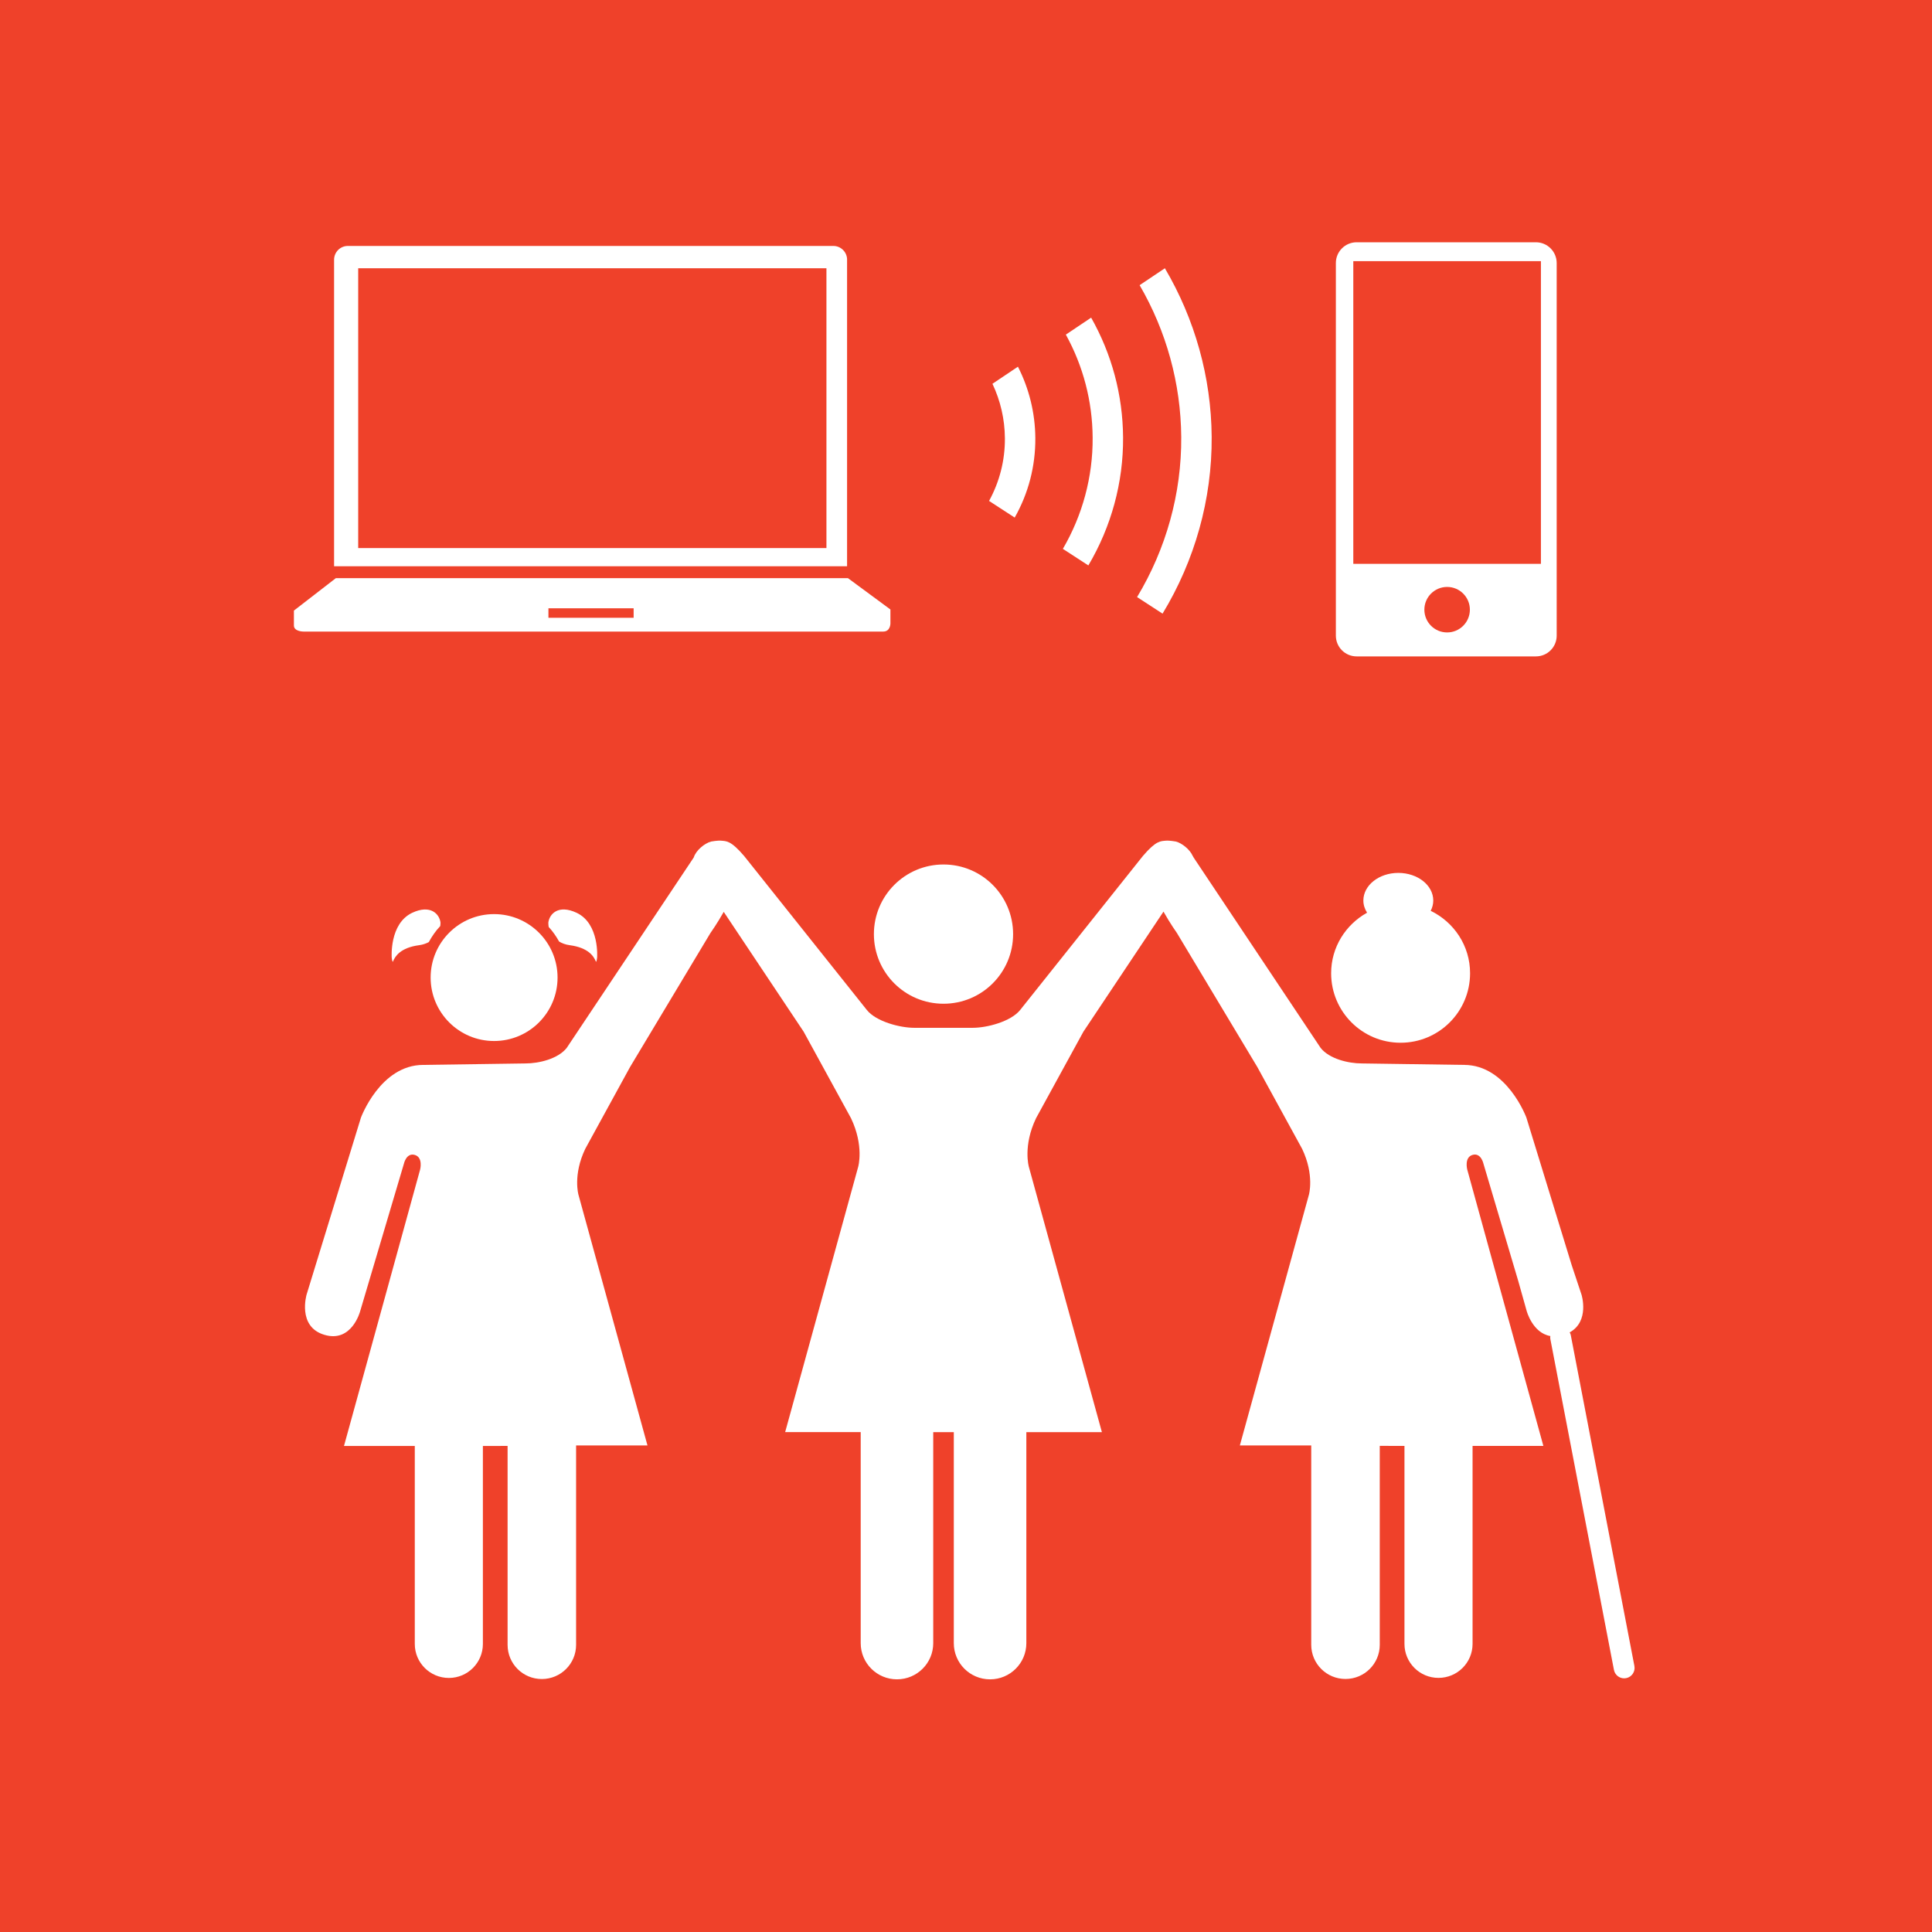 <?xml version="1.0" encoding="utf-8"?>
<!-- Generator: Adobe Illustrator 24.0.1, SVG Export Plug-In . SVG Version: 6.00 Build 0)  -->
<svg version="1.1" id="TARGETS" xmlns="http://www.w3.org/2000/svg" xmlns:xlink="http://www.w3.org/1999/xlink" x="0px" y="0px"
	 viewBox="0 0 94.847 94.847" style="enable-background:new 0 0 94.847 94.847;" xml:space="preserve">
<style type="text/css">
	.st0{fill:#EF412A;}
	.st1{fill:#FFFFFF;}
</style>
<rect class="st0" width="94.847" height="94.847"/>
<g>
	<g>
		<g>
			<path class="st1" d="M50.827,21.503c-0.009-1.229-0.304-2.421-0.854-3.501l-1.251,0.839c0.393,0.831,0.605,1.739,0.611,2.673
				c0.008,1.091-0.264,2.138-0.777,3.078l1.258,0.817C50.486,24.222,50.837,22.891,50.827,21.503z"/>
			<path class="st1" d="M53.567,15.594l-1.242,0.833c0.849,1.541,1.304,3.261,1.316,5.056c0.014,1.928-0.5,3.815-1.462,5.462
				l1.251,0.813c1.12-1.891,1.721-4.064,1.705-6.285C55.12,19.382,54.577,17.381,53.567,15.594z"/>
			<path class="st1" d="M57.99,21.452c0.02,2.782-0.746,5.501-2.168,7.86l1.251,0.813c1.58-2.603,2.433-5.608,2.411-8.683
				c-0.021-2.922-0.827-5.78-2.297-8.273l-1.24,0.831C57.256,16.25,57.971,18.822,57.99,21.452z"/>
		</g>
		<g>
			<path class="st1" d="M41.586,12.75c0-0.373-0.302-0.676-0.676-0.676H17.077c-0.373,0-0.676,0.303-0.676,0.676V27.8h25.184V12.75z
				 M40.572,26.905H17.585V13.171h22.987V26.905z"/>
			<path class="st1" d="M41.629,28.384H16.486l-2.057,1.591c0,0,0,0.437,0,0.733c0,0.297,0.465,0.297,0.465,0.297h28.467
				c0.352,0,0.352-0.394,0.352-0.394v-0.69L41.629,28.384z M31.107,30.328h-4.183v-0.465h4.183V30.328z"/>
		</g>
		<path class="st1" d="M75.403,11.894h-8.803c-0.563,0-1.019,0.456-1.019,1.019v18.292c0,0.563,0.456,1.019,1.019,1.019h8.803
			c0.563,0,1.019-0.456,1.019-1.019V12.913C76.421,12.35,75.965,11.894,75.403,11.894z M71.043,31.048
			c-0.617,0-1.117-0.5-1.117-1.117s0.5-1.117,1.117-1.117c0.617,0,1.117,0.5,1.117,1.117S71.66,31.048,71.043,31.048z
			 M75.648,27.679h-9.211V12.822h9.211V27.679z"/>
	</g>
	<g>
		<path class="st1" d="M46.319,49.276C46.319,49.276,46.319,49.276,46.319,49.276c0.001,0,0.001,0,0.001,0
			c1.889,0,3.416-1.529,3.416-3.416c0-1.888-1.527-3.42-3.416-3.42c0,0-0.001,0-0.001,0c0,0-0.001,0-0.001,0
			c-1.889,0-3.416,1.532-3.416,3.42C42.903,47.747,44.43,49.276,46.319,49.276z"/>
		<path class="st1" d="M68.758,51.191c1.886,0,3.412-1.527,3.412-3.412c0-1.352-0.792-2.511-1.933-3.064
			c0.079-0.156,0.126-0.326,0.126-0.505c0-0.75-0.768-1.357-1.716-1.357c-0.948,0-1.716,0.607-1.716,1.357
			c0,0.215,0.069,0.416,0.182,0.597c-1.047,0.583-1.764,1.689-1.764,2.973C65.349,49.664,66.875,51.191,68.758,51.191z"/>
		<path class="st1" d="M77.112,65.537c-0.009-0.047-0.031-0.086-0.052-0.127c0.99-0.547,0.582-1.848,0.582-1.848l-0.484-1.455
			l-2.223-7.239c0,0-0.952-2.589-3.061-2.589l-5.018-0.072c-0.664,0-1.595-0.224-2.022-0.761l-6.23-9.339
			c-0.02-0.039-0.037-0.068-0.052-0.091c-0.144-0.323-0.533-0.626-0.822-0.702c-0.006-0.002-0.327-0.059-0.49-0.043
			c-0.257,0.026-0.474-0.02-1.133,0.752l-6.023,7.558c-0.452,0.569-1.626,0.877-2.329,0.877h-2.872
			c-0.703,0-1.877-0.308-2.329-0.877l-6.023-7.558c-0.659-0.772-0.876-0.726-1.133-0.752c-0.162-0.016-0.484,0.041-0.49,0.043
			c-0.312,0.082-0.741,0.429-0.85,0.78c-0.003,0.005-0.005,0.008-0.008,0.013l-6.23,9.339c-0.427,0.537-1.358,0.761-2.022,0.761
			l-5.018,0.072c-2.109,0-3.061,2.589-3.061,2.589l-2.665,8.677c0,0-0.476,1.591,0.875,1.986c1.341,0.4,1.75-1.153,1.75-1.153
			l2.148-7.242c0,0,0.118-0.558,0.536-0.437c0.418,0.12,0.262,0.717,0.262,0.717l-3.738,13.571h3.476v9.72
			c0,0.92,0.748,1.668,1.674,1.668c0.923,0,1.669-0.748,1.669-1.668v-9.72h0.473l0.74-0.004v9.767c0,0.927,0.749,1.678,1.681,1.678
			c0.932,0,1.682-0.752,1.682-1.678V70.96h3.504l-3.387-12.303c0,0-0.283-0.973,0.334-2.26l2.196-4.011l3.946-6.578
			c0,0,0.329-0.462,0.655-1.042l3.922,5.88l2.324,4.246c0.653,1.362,0.354,2.392,0.354,2.392l-3.585,13.022h3.709v10.359
			c0,0.981,0.794,1.777,1.781,1.777s1.78-0.796,1.78-1.777V70.307h1.01v10.359c0,0.981,0.793,1.777,1.78,1.777
			c0.987,0,1.781-0.796,1.781-1.777V70.307h3.709l-3.585-13.022c0,0-0.3-1.03,0.354-2.392l2.324-4.246l3.931-5.893
			c0.328,0.586,0.662,1.054,0.662,1.054l3.946,6.578l2.196,4.011c0.617,1.286,0.334,2.26,0.334,2.26L60.868,70.96h3.504v9.787
			c0,0.927,0.75,1.678,1.682,1.678c0.933,0,1.682-0.752,1.682-1.678V70.98l0.74,0.004h0.473v9.72c0,0.92,0.746,1.668,1.669,1.668
			c0.926,0,1.674-0.748,1.674-1.668v-9.72h3.476L72.03,57.414c0,0-0.155-0.597,0.262-0.717c0.418-0.121,0.536,0.437,0.536,0.437
			l1.712,5.771l0.407,1.449c0,0,0.287,1.086,1.163,1.236c-0.004,0.045-0.011,0.089-0.002,0.135l3.124,16.252
			c0.046,0.246,0.261,0.417,0.502,0.417c0.032,0,0.064-0.003,0.096-0.009c0.277-0.053,0.46-0.32,0.407-0.597L77.112,65.537z"/>
		<g>
			<g>
				<path class="st1" d="M21.626,45.294c-0.051-0.414-0.481-0.91-1.395-0.48c-1.125,0.538-1,2.198-1,2.198
					c0.018,0.143,0.042,0.247,0.064,0.184c0.104-0.252,0.367-0.672,1.279-0.794c0.196-0.026,0.345-0.083,0.476-0.151
					c0.156-0.286,0.339-0.553,0.562-0.787C21.617,45.409,21.628,45.361,21.626,45.294z"/>
				<path class="st1" d="M28.314,44.814c-0.915-0.431-1.345,0.065-1.395,0.48c-0.002,0.084,0.009,0.147,0.018,0.214
					c0.2,0.215,0.368,0.457,0.511,0.715c0.139,0.081,0.301,0.15,0.523,0.179c0.912,0.122,1.175,0.542,1.279,0.794
					c0.022,0.064,0.046-0.041,0.064-0.184C29.315,47.013,29.439,45.352,28.314,44.814z"/>
				<path class="st1" d="M24.256,44.876c-1.721,0-3.115,1.395-3.115,3.115s1.395,3.115,3.115,3.115c1.721,0,3.116-1.395,3.116-3.115
					S25.977,44.876,24.256,44.876z"/>
			</g>
		</g>
	</g>
</g>
</svg>
